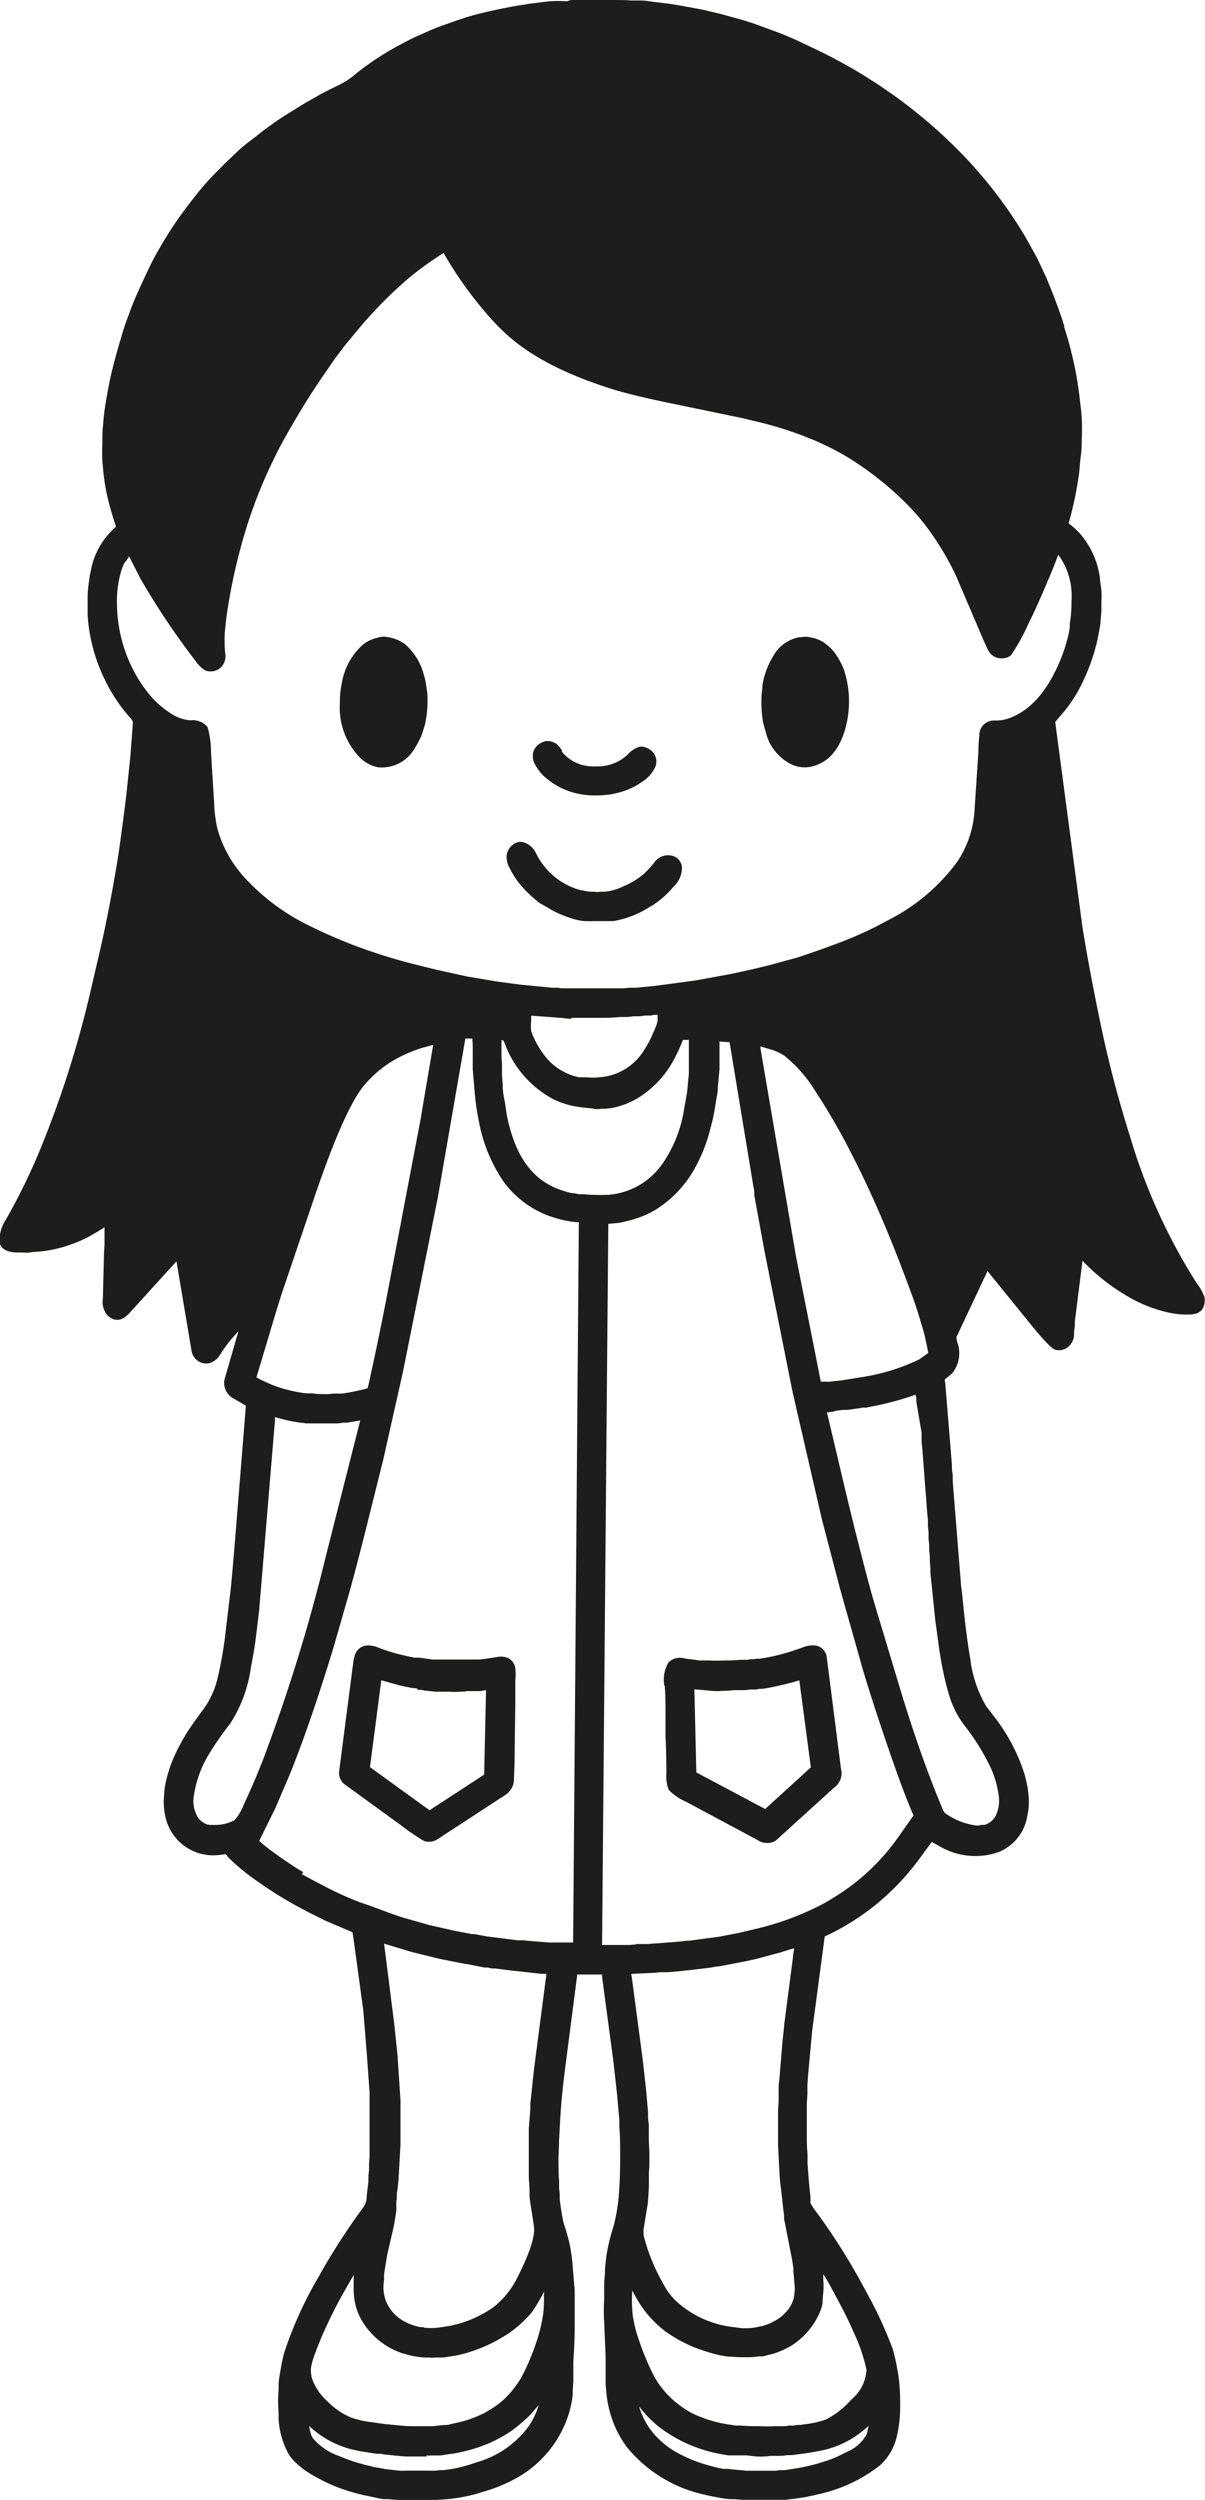 <svg xmlns="http://www.w3.org/2000/svg" viewBox="0 0 116.08 240.66"><defs><style>.cls-1{fill:#1d1d1b;}</style></defs><g id="Lag_2" data-name="Lag 2"><g id="Lag_1-2" data-name="Lag 1"><path class="cls-1" d="M64,162.26a3.16,3.16,0,0,1,.42-2.26,1.6,1.6,0,0,1,1.57-.34l1,.12.32.06.6,0,.37,0a14.27,14.27,0,0,0,1.53,0,12.53,12.53,0,0,0,1.45-.06l.67,0a1.16,1.16,0,0,0,.32-.06l.09,0h.24l.3-.05.35,0,.74-.13.67-.14a23.21,23.21,0,0,0,2.72-.83,2.46,2.46,0,0,1,1.24-.16,1.22,1.22,0,0,1,.75.44,1.37,1.37,0,0,1,.31.81L81,170.16l.07.45a1.72,1.72,0,0,1-.73,1.48l-5.64,5.12a1.65,1.65,0,0,1-1.72-.08l-6.91-3.7a5.06,5.06,0,0,1-1.64-1.12,3.54,3.54,0,0,1-.24-1.6c0-.87,0-2-.08-3.48v-1.76c0-1.24,0-2.32-.08-3.21ZM29.09,180.42c1.42.78,2.63,1.41,3.64,1.88.77.35,1.6.71,2.47,1s2.18.82,3.51,1.26l2.64.75,2.47.56,1.64.31.23,0,1.18.22,3,.38.62,0a6.71,6.71,0,0,0,.69.07l1.68.14,2.35,0,.55-69.33h-.08a9.52,9.52,0,0,1-2.2-.42,9.4,9.4,0,0,1-5-3.54,15,15,0,0,1-2.09-4.6c-.11-.39-.24-1-.38-1.79s-.22-1.46-.27-2l-.2-2.39,0-1.79c0-.4,0-.79-.05-1.16l-.66,0-2.65,15.28-3.36,16.8-1.91,8.5-1.65,6.61c-.64,2.56-1.21,4.72-1.7,6.46l-1.44,5q-2.23,7.31-4.22,12.23l-1.39,3.24-1.54,3.12.34.3q.72.6,1.89,1.41c.79.54,1.46,1,2,1.28Zm45.05,56a6.47,6.47,0,0,1-1.71,0l-.54-.06c-.65,0-1,0-1.16,0l-.22,0-.36,0-.34-.06a13.84,13.84,0,0,1-6.39-2.73,11.41,11.41,0,0,1-1.26-1.2l-.59-.7a7.13,7.13,0,0,0,1.61,2.83,8.46,8.46,0,0,0,.74.7,8.81,8.81,0,0,0,.75.57,13.19,13.19,0,0,0,3,1.38c.27.09.64.19,1.09.31s.77.18.94.2l.22,0,.21,0,1,.11c.31,0,.57.06.78.07.51,0,1.11,0,1.79,0l1.08,0a1.92,1.92,0,0,1,.36-.06l.49,0,1.45-.23.84-.18a14.42,14.42,0,0,0,1.51-.43,10,10,0,0,0,1.3-.49l.91-.45a3.84,3.84,0,0,0,1.86-1.69l.17-.79c-.29.26-.56.49-.81.68a9.33,9.33,0,0,1-4,1.75l-1,.18-1.6.21-.43,0a4.73,4.73,0,0,1-.7.07l-1,0ZM52.45,220.49a14.57,14.57,0,0,1-1.22,2.1,11.5,11.5,0,0,1-2.4,2.14l-.71.42a11.1,11.1,0,0,1-1.1.57,13.76,13.76,0,0,1-1.5.6,13.36,13.36,0,0,1-1.52.42l-.77.12a4.79,4.79,0,0,1-.61.08l-.72,0a2.12,2.12,0,0,1-.54,0l-.2,0h-.31a7.23,7.23,0,0,1-.81-.1,5.4,5.4,0,0,1-.78-.17l-.23-.07a2.72,2.72,0,0,1-.45-.13l-.18-.07a7.31,7.31,0,0,1-.67-.3,7.15,7.15,0,0,1-2.95-2.85,5.51,5.51,0,0,1-.62-1.8,6.11,6.11,0,0,1-.09-1c0-.44,0-.86,0-1.25V219L33,220.86c-.59,1.06-1.19,2.25-1.79,3.58-.32.72-.61,1.42-.84,2.07a7.13,7.13,0,0,0-.4,1.35,2.84,2.84,0,0,0,.16,1.31,5.55,5.55,0,0,0,1.42,2,7,7,0,0,0,2.2,1.52,9.06,9.06,0,0,0,2.08.48l1.2.17,1.44.14a11.57,11.57,0,0,0,1.41.07c.7,0,1.31,0,1.83,0l1-.11.21,0c.19,0,.44-.07.74-.14.64-.14,1.11-.26,1.42-.36a12.81,12.81,0,0,0,1.65-.69l.8-.49a7.39,7.39,0,0,0,.69-.51,6.07,6.07,0,0,0,.6-.55l.39-.42c.14-.16.32-.39.55-.71s.38-.57.48-.75l.27-.52c.13-.25.3-.64.53-1.18s.41-1,.57-1.5a15,15,0,0,0,.72-2.91,11.82,11.82,0,0,0,.07-1.47v-.73Zm18.41,13,.48,0a16.82,16.82,0,0,0,1.75.06,15.31,15.31,0,0,0,1.63,0l.35,0,.61,0,.28-.06.52,0,.32-.06.34,0,.26-.05a9.16,9.16,0,0,0,2.18-.48A8.14,8.14,0,0,0,82,231a4,4,0,0,0,1.47-2.88,16.47,16.47,0,0,0-1.26-3.66c-.29-.7-.76-1.66-1.39-2.85-.54-1-1-1.91-1.51-2.69l0,.57a6.44,6.44,0,0,1,0,1.16l-.07.81,0,.21a4.34,4.34,0,0,1-.33,1.07,7.2,7.2,0,0,1-2.58,3,7.89,7.89,0,0,1-1,.52,6.56,6.56,0,0,1-1,.36l-.38.09a3.55,3.55,0,0,1-.49.12l-.33,0a7.51,7.51,0,0,1-1.31.08,10.27,10.27,0,0,1-1.36-.05l-.27,0a10.13,10.13,0,0,1-1.62-.33c-.55-.16-1-.32-1.5-.5s-.88-.37-1.43-.65c-.17-.08-.44-.24-.81-.47s-.63-.4-.77-.51a10.56,10.56,0,0,1-2.91-3.46l-.24-.45a13.75,13.75,0,0,0,0,1.91l.05.59.06.27a11.9,11.9,0,0,0,.56,2.09,24.35,24.35,0,0,0,1,2.51,11.24,11.24,0,0,0,.8,1.5,8.84,8.84,0,0,0,1.86,2,9.78,9.78,0,0,0,1,.7,7,7,0,0,0,1.07.53l.56.22q.22.09.87.27c.44.12.71.18.81.2a1.87,1.87,0,0,1,.37.07l.77.11ZM62.73,87.21a9.45,9.45,0,0,1-3.66,1.46l-.31,0-.22,0-.42,0H57a2,2,0,0,1-.39,0l-.34,0a6.81,6.81,0,0,1-1.77-.46,8.84,8.84,0,0,1-1.74-.84L52,86.94a11.89,11.89,0,0,1-2-1.93,8.11,8.11,0,0,1-.9-1.44,2.21,2.21,0,0,1-.3-1.21,1.55,1.55,0,0,1,.55-1,1.18,1.18,0,0,1,1.09-.28,2,2,0,0,1,1.2,1.06,6.7,6.7,0,0,0,4.34,3.56l.09,0a4.26,4.26,0,0,0,.91.14l.29,0a1.06,1.06,0,0,0,.49,0l.49,0a5,5,0,0,0,1-.2,6.38,6.38,0,0,0,1-.41A7.15,7.15,0,0,0,62,84.14,10.31,10.31,0,0,0,63,83.07a1.62,1.62,0,0,1,1.67-.71,1.23,1.23,0,0,1,.7.38,1.29,1.29,0,0,1,.33.79,2.56,2.56,0,0,1-.82,1.83,9.49,9.49,0,0,1-2.1,1.85ZM102.5,31.45a34.62,34.62,0,0,1,1.57,7.46l.07.49.06.74a23.31,23.31,0,0,1,0,2.42c0,.29,0,.75-.09,1.39s-.1,1.15-.15,1.53a33.88,33.88,0,0,1-1,4.83l0,.08a8,8,0,0,1,1,.89,8.13,8.13,0,0,1,2,4.38c0,.3.1.7.14,1.2s0,.9,0,1.18l0,.77-.08,1c0,.24-.07.57-.15,1s-.15.79-.23,1.12a19.34,19.34,0,0,1-1.73,4.49,13.17,13.17,0,0,1-1.41,2.08l-.85,1,2.62,19.72q.75,4.62,1.85,9.81t2.71,10.27a55.78,55.78,0,0,0,6.48,14.27,4.5,4.5,0,0,1,.74,1.36c.06,1-.35,1.51-1.23,1.6a7.84,7.84,0,0,1-2.25-.18,13.46,13.46,0,0,1-4.16-1.69,19.33,19.33,0,0,1-4.13-3.3l-.74,5.87,0,.43-.07.49,0,.36a1.61,1.61,0,0,1-.61,1.18,1.37,1.37,0,0,1-1.2.24c-.33-.09-1-.79-2.09-2.1l-4.44-5.47-3,6.36a2.57,2.57,0,0,0,.08.46,3.07,3.07,0,0,1-.47,3l-.74.63.06.35L91.7,141c0,.32,0,.63.08.94l0,.69.81,10.09.05.34.07.63c.25,2.6.51,4.6.76,6a11.68,11.68,0,0,0,1.54,4.57l.61.8a17.67,17.67,0,0,1,3.09,5.78c.12.46.23.93.31,1.42l.06.57a6.07,6.07,0,0,1-.11,1.93,4.51,4.51,0,0,1-2.78,3.53,6.8,6.8,0,0,1-5.74-.6l-.69-.38-1.23,1.67a24,24,0,0,1-4.67,4.77,23.23,23.23,0,0,1-4.33,2.62l-.06,0a2.94,2.94,0,0,0-.08.48l-1.15,8.62-.39,4.23-.07,1,0,.91-.06.9c0,.56,0,1.36,0,2.39s0,1.82.07,2.36l0,1,.13,1.71.15,1.49,0,.42,0,.19a6.81,6.81,0,0,0,.67,1,60.7,60.7,0,0,1,4.6,7.35A40.86,40.86,0,0,1,86,226.12a17.09,17.09,0,0,1,.43,1.9,13.79,13.79,0,0,1,.22,1.59,22.27,22.27,0,0,1,.06,2.31,11.85,11.85,0,0,1-.29,2.5,5.39,5.39,0,0,1-1.67,2.92,14.66,14.66,0,0,1-5.9,2.76c-.42.1-.71.17-.87.19l-.3.07-.83.13a6.26,6.26,0,0,1-.75.09l-.4.06h-4q-.27,0-.9-.06l-.44,0a9.89,9.89,0,0,1-1.16-.16c-.55-.1-1-.19-1.26-.26a13.32,13.32,0,0,1-7.55-4.59,10.27,10.27,0,0,1-1.3-2.35,10.85,10.85,0,0,1-.7-3.16l-.05-.56,0-2.67-.14-3.3a17.2,17.2,0,0,1,0-2.13l0-1.63.08-1,0-.43.14-1.21a18.82,18.82,0,0,1,.69-2.85,17.44,17.44,0,0,0,.54-3.54c.06-.82.09-1.81.09-3s0-2.16-.08-3l0-.67-.21-2.39-.35-3.15L58,190.3l0-.23-2.39,0-1.14,8.81c-.25,1.93-.41,3.56-.49,4.88l-.13,2.43c0,.62-.06,1.29-.05,2s0,1.27.06,1.68l0,.76.06.61,0,.41c0,.22.07.59.15,1.13s.15.89.19,1.06.12.41.2.66a15.28,15.28,0,0,1,.72,3.82l.18,2.15v2.64l0,1.24q0,.43-.06,1.86l-.07,1.17,0,1.91-.06.85,0,.37a7.9,7.9,0,0,1-.16,1,9.31,9.31,0,0,1-.31,1.14,10.76,10.76,0,0,1-5.28,6.07c-.31.17-.7.35-1.14.54a12.79,12.79,0,0,1-1.22.45l-1.32.4a17,17,0,0,1-2.69.47l-1,.07H38.85a9.74,9.74,0,0,1-1.34-.07l-.43,0c-.2,0-.55-.07-1-.17s-1-.2-1.49-.33a16.45,16.45,0,0,1-4.78-2,7.67,7.67,0,0,1-1.14-.85,4.79,4.79,0,0,1-.83-.93,7.89,7.89,0,0,1-1-3.41l0-.6a13.55,13.55,0,0,1,0-2.3l0-.49c0-.34.1-.86.22-1.56a14.91,14.91,0,0,1,.34-1.53,37.44,37.44,0,0,1,3.31-7.27A62.68,62.68,0,0,1,35,212.48a1.8,1.8,0,0,0,.32-.89c0-.33.07-.67.1-1l.07-.56,0-.58.06-.55,0-.64.05-.62c0-.17,0-.54,0-1.1v-3.94c0-.58,0-1,0-1.18l-.25-3.52L35,193.56l-.91-6.67c-.06-.42-.1-.72-.14-.89l-2.58-1.1-1.61-.8-.85-.45A36.82,36.82,0,0,1,25,181.24a21,21,0,0,1-3-2.43l-.24-.32-.7.08A4.71,4.71,0,0,1,16,175.16a6.49,6.49,0,0,1-.21-1.26,5.26,5.26,0,0,1,0-.87l.07-.9a12.46,12.46,0,0,1,.86-2.91c.16-.37.38-.83.67-1.36s.55-1,.8-1.35c.35-.53.84-1.22,1.48-2.07A8.51,8.51,0,0,0,21,161.38a39.39,39.39,0,0,0,.79-4.79l.4-3.33c.09-.71.23-2.33.44-4.86l1.05-13,0-.09-1.32-.77a1.68,1.68,0,0,1-.66-2l1.27-4.4-.35.39a13.27,13.27,0,0,0-1.41,1.86,1.75,1.75,0,0,1-1,.82,1.4,1.4,0,0,1-.86-.05,1.46,1.46,0,0,1-.9-1.14L17,121.42l-4.55,5c-.72.78-1.43.84-2.12.18A2,2,0,0,1,9.91,125l.11-4.39.05-.84,0-1.63q-.45.3-1.08.66a10.38,10.38,0,0,1-1.23.63,13.87,13.87,0,0,1-2,.7,11.62,11.62,0,0,1-2.43.38,4.38,4.38,0,0,0-.48.06,3.39,3.39,0,0,1-.62,0l-.67,0c-1-.05-1.58-.42-1.61-1.12a3.65,3.65,0,0,1,.59-2,59.82,59.82,0,0,0,3.55-7.34A99.57,99.57,0,0,0,8.84,94.9l.63-2.7c.62-2.62,1.19-5.51,1.73-8.67q.23-1.34.54-3.66t.45-3.54l.37-3.55.24-3.17a.64.64,0,0,0-.2-.45,15.82,15.82,0,0,1-2.36-3.44,16.66,16.66,0,0,1-1.8-6.49l0-.51c0-.35,0-.76,0-1.26s.06-.94.11-1.34l.1-.74.12-.55A7.2,7.2,0,0,1,10.86,51l.31-.3c-.4-1.24-.66-2.17-.8-2.78a20.3,20.3,0,0,1-.46-3l-.05-.51a15.54,15.54,0,0,1,0-1.64c0-.79,0-1.38.06-1.75l.06-.75c.05-.54.16-1.29.33-2.24s.33-1.74.49-2.39q.54-2.13,1.14-4.05c.1-.33.29-.83.54-1.51s.47-1.22.64-1.6c.44-1,.91-2,1.39-3,.38-.77.87-1.63,1.45-2.58s1.14-1.78,1.67-2.49c.75-1,1.51-2,2.29-2.87.16-.19.49-.54,1-1.05s.82-.85,1-1l1.05-1c.29-.26.69-.61,1.22-1s1-.8,1.46-1.13c.7-.51,1.29-.92,1.76-1.22,1-.61,1.74-1.09,2.34-1.42L31,9C32,8.49,32.71,8.16,33,8a7.36,7.36,0,0,0,1.33-.94,27.23,27.23,0,0,1,4.53-2.92l.56-.3c.3-.15.76-.36,1.39-.64s1.1-.48,1.39-.59c1.55-.56,2.8-1,3.76-1.24S48.14.85,49.43.62l.31-.06L51,.36,52.43.18a3.31,3.31,0,0,0,.48-.06,15.76,15.76,0,0,1,1.71,0L55,0c.11,0,1.08,0,2.92,0,1.56,0,2.5,0,2.82.05l1.11,0a5.94,5.94,0,0,1,.8.09l1.81.22,1,.16,2.18.4,1.81.43,2,.55c.82.25,1.49.47,2,.67l1.81.67c1,.41,1.65.7,2,.88l1.92.91q2.34,1.18,4,2.21l.82.52c.3.18.69.44,1.18.78s1,.68,1.42,1a48.06,48.06,0,0,1,5.87,5.08,43.42,43.42,0,0,1,4.72,5.71c.41.6.82,1.22,1.22,1.87s.76,1.3,1.25,2.19l.18.33c.09.16.27.55.56,1.17s.48,1,.58,1.29c.69,1.69,1.21,3.11,1.56,4.24ZM76.41,187.56l-1.24.39-1.93.52c-.48.13-1.18.29-2.1.46l-1.77.34-.52.06-.27.06-2.23.27a4.65,4.65,0,0,0-.54.06l-1.48.13-.75,0-.41.05-2.35.11,1.12,8.45.3,2.71.19,2.19,0,.54.07.63,0,1.32c0,.46.06,1,.06,1.67s0,1.18-.05,1.57l0,1.38L62.42,212,62,214.59a1.62,1.62,0,0,0,0,.32c0,.17,0,.35.07.53a18,18,0,0,0,1.75,4.26,6.63,6.63,0,0,0,1.3,1.8,9.75,9.75,0,0,0,5.42,2.5l.49.06a4.17,4.17,0,0,0,.93.06,4.83,4.83,0,0,0,.94-.1l.25-.06.29-.05a5.68,5.68,0,0,0,1-.39,4.32,4.32,0,0,0,1.32-1,3.07,3.07,0,0,0,.72-1.38,5.05,5.05,0,0,0,.08-1l-.13-1.49,0-.3c-.05-.33-.1-.66-.16-1l-.74-3.77,0-.35-.06-.42-.22-2c-.07-.48-.12-.9-.14-1.26l-.16-3c0-.26,0-.83,0-1.72s0-1.46,0-1.72q.06-.74.06-1.08l0-1.07c0-.43.07-.74.08-.93l.3-3.66.07-.56.11-1.13.82-6.29c0-.23.07-.5.12-.8ZM12.06,54.07a4.8,4.8,0,0,0-.35.79,10.18,10.18,0,0,0-.44,3.33,14.08,14.08,0,0,0,.93,4.87,13.52,13.52,0,0,0,2.16,3.76,8.86,8.86,0,0,0,2.06,1.83,3.94,3.94,0,0,0,1.94.69A1.81,1.81,0,0,1,20,70a8.88,8.88,0,0,1,.33,2.46l.31,5c0,.58.1,1.15.18,1.7a7.52,7.52,0,0,0,.36,1.37,11.77,11.77,0,0,0,2.21,3.76A20.77,20.77,0,0,0,30,89.21a47.83,47.83,0,0,0,4.51,1.94,53.46,53.46,0,0,0,5.39,1.67l2.24.55L45,94l2.84.48,2.24.3,3.09.3.6,0a2.16,2.16,0,0,0,.43.06l.94,0c.23,0,.77,0,1.64,0s1.46,0,1.8,0l.51,0,1,0,.56-.06.59,0c.29,0,.52-.06.7-.06l1.2-.12,3.86-.52,2.37-.43c1.29-.23,2.92-.58,4.86-1.07l2.6-.71L79,91.43l1.33-.49a35.53,35.53,0,0,0,5.18-2.34A18.74,18.74,0,0,0,92.18,83a9.91,9.91,0,0,0,1.69-4.87l.38-5.75c0-.73.06-1.27.09-1.61a1.4,1.4,0,0,1,1.5-1.41,4.28,4.28,0,0,0,1.06-.12q3.36-1,5.33-5.91a15.86,15.86,0,0,0,.51-1.52,10.82,10.82,0,0,0,.31-1.39l0-.35a13.11,13.11,0,0,0,.17-2.23,6.7,6.7,0,0,0-1.21-4.35l-.07-.09c-.24.68-.64,1.67-1.21,3S99.6,59,99.05,60.08a18.53,18.53,0,0,1-1.66,3,1.37,1.37,0,0,1-.77.29,1.42,1.42,0,0,1-.81-.15,1.3,1.3,0,0,1-.53-.48,4.08,4.08,0,0,1-.32-.64c-.18-.38-.62-1.41-1.34-3.1l-1.55-3.63a27.86,27.86,0,0,0-2.71-4.52A21.51,21.51,0,0,0,87,48.17c-.77-.74-1.47-1.36-2.09-1.85a30.73,30.73,0,0,0-3.13-2.23,26.4,26.4,0,0,0-3.21-1.65,34.61,34.61,0,0,0-5.65-1.85l-1.41-.34-7-1.45q-3.82-.79-5.75-1.41-6.54-2.09-9.94-5.18a23.7,23.7,0,0,1-2.19-2.3,37,37,0,0,1-3.27-4.5c-.25-.4-.45-.75-.62-1.06l0,0A30.46,30.46,0,0,0,39,27.09L38,28a43.27,43.27,0,0,0-3.07,3.2l-1.6,1.92c-.12.15-.48.62-1.07,1.41l-1,1.45c-.74,1.06-1.58,2.35-2.5,3.89S27.05,42.8,26.47,44a46.65,46.65,0,0,0-3.36,9,53.52,53.52,0,0,0-1.22,5.88l-.08.55-.11,1a11.43,11.43,0,0,0,0,2.49,1.48,1.48,0,0,1-.55,1.43,1.4,1.4,0,0,1-.66.27,1.56,1.56,0,0,1-.72-.08,3.43,3.43,0,0,1-1-1,72.21,72.21,0,0,1-5.22-7.8l-1.11-2.17a3.94,3.94,0,0,0-.33.5Zm28.78,170a6.39,6.39,0,0,0,1.35,0l1.25-.19.55-.14a9.94,9.94,0,0,0,2.06-.77,10.24,10.24,0,0,0,1.44-.84,8.37,8.37,0,0,0,2.37-2.93c1.19-2.35,1.72-4,1.57-4.93l-.34-2.2a6.56,6.56,0,0,1-.08-.66l0-.55c0-.39-.06-.85-.07-1.38,0-1.28,0-2.13,0-2.57l0-2,.15-1.89,0-.53.34-3.21,1.19-9.12V190h-.54L49,189.66l-1.29-.17-.36,0L47,189.4l-.37,0-.21-.05L45,189.07H44.9l-2.58-.51-2.71-.67L37,187.1,38,195l.3,2.94.28,4.23v4.25l-.19,3.43-.1.92-.06.35,0,.47-.05.37,0,.58,0,.23c-.07.54-.16,1.1-.28,1.7L37.31,217l-.31,1.9,0,.55a4,4,0,0,0,.18,2.07,3.94,3.94,0,0,0,1.87,2,4.47,4.47,0,0,0,.75.31,4.33,4.33,0,0,0,.72.19l.35,0ZM40.57,107.4l1.16-6.82-1.19.33a13.79,13.79,0,0,0-2.81,1.27A11.25,11.25,0,0,0,35,104.57q-1.89,2.37-4.72,10.7l-3.12,9.2-.59,1.88-1.87,6.25a17.47,17.47,0,0,0,1.7.78,12,12,0,0,0,1.65.49,10.18,10.18,0,0,0,1.55.26l.5,0a6.72,6.72,0,0,0,1.06.07,4.76,4.76,0,0,0,.93-.05l.3,0,.55,0a18.4,18.4,0,0,0,2-.39,2.24,2.24,0,0,0,.48-.14l.11-.46c.66-3,1.31-6.1,1.93-9.39l3.12-16.35Zm32.68-6.6v0a4,4,0,0,0,.06.43L76.69,121l2.38,12,0,0a2.59,2.59,0,0,0,.44,0,2.39,2.39,0,0,0,.48,0l.47-.06c.24,0,.6-.07,1.1-.14l1.31-.21a19.64,19.64,0,0,0,5.7-1.74l.85-.61c-.09-.52-.2-1-.31-1.51s-.3-1.09-.57-2-.53-1.63-.74-2.2q-1.29-3.51-2.41-6.19-1.71-4.08-3.29-7.13a62.59,62.59,0,0,0-3.55-6.16,13.19,13.19,0,0,0-3-3.43,4.85,4.85,0,0,0-1.39-.62l-.91-.27Zm-12,86.34c.65,0,1,0,1.17,0a7.69,7.69,0,0,1,.8-.06l2.48-.2.42-.06h.26l2.85-.38,1.93-.37,1.43-.34a27.42,27.42,0,0,0,6.85-2.54,27.54,27.54,0,0,0,2.39-1.54,20.84,20.84,0,0,0,4.77-4.9L88,174.76l-.32-.75c-.55-1.32-1.33-3.43-2.32-6.34s-1.77-5.34-2.35-7.32c-1-3.62-1.85-6.46-2.38-8.53l-1.47-5.62L76.35,134l-2.69-13.48-1-5.47,0-.39-.1-.54-2.28-13.8h-.1l-.87-.06v.42c0,1.14,0,1.89,0,2.26l-.16,1.72c0,.48-.09.82-.12,1l-.06.36a20.64,20.64,0,0,1-.56,2.72,15.69,15.69,0,0,1-1.6,3.94,11,11,0,0,1-3.8,3.86,7.77,7.77,0,0,1-.71.36c-.27.13-.51.22-.72.3l-.52.17-.28.08-.45.11-.45.11-.28.05-1,.09L58,187.23c1.43,0,2.26,0,2.51,0l.75-.05ZM34.69,136.81v-.07l-1.26.21-.39,0a2.89,2.89,0,0,1-.56.07h-.08l-1.55,0c-.71,0-1.15,0-1.34,0l-.43-.06c-.18,0-.54-.07-1.07-.16l-.73-.17-.79-.21,0,.24a6.41,6.41,0,0,1-.05.65l-1.48,17.76-.28,2.31c-.12,1-.29,2-.52,3.2a13.2,13.2,0,0,1-2,5.36A29.71,29.71,0,0,0,20,169.07a10.67,10.67,0,0,0-1.31,3.71A3,3,0,0,0,19.1,175a1.69,1.69,0,0,0,.5.45,1.4,1.4,0,0,0,.58.22l.23,0a2,2,0,0,0,.32,0l.22,0a4,4,0,0,0,1.64-.45,5.15,5.15,0,0,0,.92-1.57c.57-1.2,1.18-2.6,1.81-4.21a167,167,0,0,0,6.1-19.76l3.27-12.9Zm46.64-72.2a8.79,8.79,0,0,1,.39,1.76,9.61,9.61,0,0,1,0,2.28,9,9,0,0,1-.3,1.53c-.57,2-1.6,3.15-3.07,3.57a3,3,0,0,1-2-.12,4.65,4.65,0,0,1-2.59-3.19q-.2-.64-.27-1A12.14,12.14,0,0,1,73.36,67a7,7,0,0,1,.08-.74l0-.21a5.92,5.92,0,0,1,.3-1.27,6.65,6.65,0,0,1,.51-1.21l.2-.35A3.64,3.64,0,0,1,77,61.34l.2,0a1.8,1.8,0,0,1,.8,0l.28.06a3.08,3.08,0,0,1,1.27.59,4.25,4.25,0,0,1,1.06,1.14,7.7,7.7,0,0,1,.76,1.52Zm-1,71.27-.53.07h-.14l.05.21,1.72,7.28c.54,2.3,1.21,4.95,2,8l.27,1c.2.77.63,2.25,1.3,4.45l1.63,5.41q2,6.65,4.07,11.59a3.53,3.53,0,0,0,.29.61,6.64,6.64,0,0,0,2,1,6,6,0,0,0,.75.18,1.8,1.8,0,0,0,.54.05l.26-.06.28,0a1.72,1.72,0,0,0,1.11-.91,3.37,3.37,0,0,0,.24-2.13,9.26,9.26,0,0,0-.75-2.5A21.8,21.8,0,0,0,92.83,166a9.27,9.27,0,0,1-1.48-3.09c-.16-.52-.32-1.18-.49-2s-.3-1.57-.4-2.28L90.1,156l-.47-4.55,0-.51-.06-.66,0-.55-.06-.5,0-.5-.06-.58,0-.68-.06-.52,0-.63-.07-.68-.47-6.16-.07-.66c0-.29,0-.48,0-.54l0-.36L88.28,135c0-.25,0-.48-.08-.69v-.06l-.65.23-.9.28c-.88.24-1.56.41-2,.5l-1.21.24,0,0h-.09l-.27,0a3,3,0,0,1-.52.09l-.9.13-.43,0-.77.09ZM40.24,162.56l-.25-.05-.18,0-.74-.14-.54-.12-1.8-.5-1.09,8.36,5.74,4.15,5.26-3.43.18-8.12h-.16a1.54,1.54,0,0,1-.46.08c-.69,0-1.08,0-1.18,0a4.38,4.38,0,0,1-.84.06,5.25,5.25,0,0,1-.87,0l-.36,0H42l-1.17-.12a1.32,1.32,0,0,0-.29-.06l-.26,0h-.07Zm-6.12-2.88a1.35,1.35,0,0,1,1-1.25,2.23,2.23,0,0,1,1.24.14c.53.2,1,.37,1.52.52s.79.21,1.36.34l.29.06a3.34,3.34,0,0,1,.35.08l.26,0,.24,0,.78.11.51.07.58,0,.37,0,.84,0h2l.13,0,.51,0c.27,0,.86-.1,1.78-.24a1.69,1.69,0,0,1,1.21.18,1.38,1.38,0,0,1,.55.86,6.56,6.56,0,0,1,0,1.25v1.18l0,1.15-.06,4.2c0,.5,0,1.45-.07,2.84a1.8,1.8,0,0,1-.82,1.61l-6.41,4.18a1.56,1.56,0,0,1-1.41.27,21.08,21.08,0,0,1-2.21-1.5l-5.51-4a1.41,1.41,0,0,1-.47-1.3l1.41-10.86Zm44,10.52L77,161.76l-.43.12c-.3.09-.81.22-1.55.39s-1.27.26-1.58.3l-.3,0a1.82,1.82,0,0,1-.36.07l-.55,0a4.16,4.16,0,0,1-.67.06l-.9,0a9.56,9.56,0,0,1-1.15.07,4.66,4.66,0,0,1-.92,0c-.1,0-.66-.07-1.7-.15l.19,8,6.63,3.52,4.39-4Zm-37,66.27H39.67l-.47,0q-.18,0-.84-.06L37,236.27l-.31-.06-.39,0-1.62-.25-.78-.17a9.29,9.29,0,0,1-4.12-2.26l.05.29a3.26,3.26,0,0,0,.28.85,5.77,5.77,0,0,0,2.58,1.76,15.94,15.94,0,0,0,2.41.82l1,.25.8.13a1.16,1.16,0,0,0,.28.06l1.28.14a4.5,4.5,0,0,0,.62,0l1.15,0,1.17,0a5.3,5.3,0,0,0,.62,0l.36-.05.37,0,.45-.06.63-.1A17.71,17.71,0,0,0,46,237a9.36,9.36,0,0,0,4.73-3.18,6.63,6.63,0,0,0,1.1-2.12l.05-.18-.61.73a9.39,9.39,0,0,1-1,.95,11.78,11.78,0,0,1-1.15.9,13.2,13.2,0,0,1-1.61.91,10.9,10.9,0,0,1-1.17.48,13,13,0,0,1-1.61.48l-.47.11-.4.08-1,.14a2.84,2.84,0,0,1-.56.07l-.79,0a2.36,2.36,0,0,1-.44,0Zm13-164.12A3.82,3.82,0,0,0,57,73.77a3,3,0,0,0,.48,0,4.15,4.15,0,0,0,3-1.15,2.51,2.51,0,0,1,1.14-.74,1.24,1.24,0,0,1,.61.08,1.61,1.61,0,0,1,.53.31,1.37,1.37,0,0,1,.38,1.52,3.28,3.28,0,0,1-1.2,1.41,6.9,6.9,0,0,1-2,1,10,10,0,0,1-1.11.27,10.83,10.83,0,0,1-1.75.1,7.64,7.64,0,0,1-2-.32,6.88,6.88,0,0,1-2.14-1.09,4.64,4.64,0,0,1-1.42-1.6,1.71,1.71,0,0,1-.18-1,1.35,1.35,0,0,1,.35-.72,1.64,1.64,0,0,1,1-.51,1.43,1.43,0,0,1,.53.09,1.38,1.38,0,0,1,.47.26,4.43,4.43,0,0,1,.46.57Zm1.29,42.54.41.07.46,0a8.62,8.62,0,0,0,1,.06,8.19,8.19,0,0,0,.86,0l.4,0a6.86,6.86,0,0,0,1.25-.2,7,7,0,0,0,3.95-2.69,12.57,12.57,0,0,0,2.17-5.43l.28-1.55.17-1.83,0-3.22h-.59l0,.06c-.2.49-.41,1-.62,1.38a9.75,9.75,0,0,1-3.73,4.18,7.73,7.73,0,0,1-1.59.71,5.67,5.67,0,0,1-1.54.3l-.39,0a1.81,1.81,0,0,1-.73,0,4.76,4.76,0,0,0-.61-.07l-.63-.08a8.15,8.15,0,0,1-2.59-.75,10,10,0,0,1-4.74-5.44.57.57,0,0,0-.16-.26h-.13v1.59l.05.71,0,1.09.07.94c0,.2,0,.63.14,1.29s.17,1.18.25,1.56a15.19,15.19,0,0,0,.91,3.06,8.61,8.61,0,0,0,1.48,2.35A6.66,6.66,0,0,0,54,114.54c.21.08.44.15.69.22a4,4,0,0,0,.55.11l.2,0Zm-.36-16.83a3.9,3.9,0,0,1-.81-.06l-3.07-.23v.49a4.93,4.93,0,0,0,0,1,8.49,8.49,0,0,0,1.44,2.54,5.27,5.27,0,0,0,1.7,1.37,5.18,5.18,0,0,0,1.47.53l.28,0,.2,0,.23,0a5,5,0,0,0,1.22,0A5.46,5.46,0,0,0,62.1,101a9.82,9.82,0,0,0,.78-1.48,7,7,0,0,0,.47-1.24v-.59h0l-.3,0a3.75,3.75,0,0,1-.41.07l-.48,0-.54.07-.64,0-.47.07-.77,0a16.43,16.43,0,0,1-1.74.08H55.05ZM36.44,61.33l.16,0a1.73,1.73,0,0,1,.75,0A3.78,3.78,0,0,1,39,62a5.8,5.8,0,0,1,1.84,3,5.52,5.52,0,0,1,.17.68l.15,1a11.5,11.5,0,0,1-.06,2.15l-.14.84-.25.82a4.86,4.86,0,0,1-.45,1,5.8,5.8,0,0,1-.62,1,3.6,3.6,0,0,1-2.42,1.36,2.85,2.85,0,0,1-.86,0A3.53,3.53,0,0,1,34.74,73a6.89,6.89,0,0,1-2-5.31,9.22,9.22,0,0,1,.18-1.9,6.36,6.36,0,0,1,2-3.7,3.38,3.38,0,0,1,1.57-.72Z"/></g></g></svg>